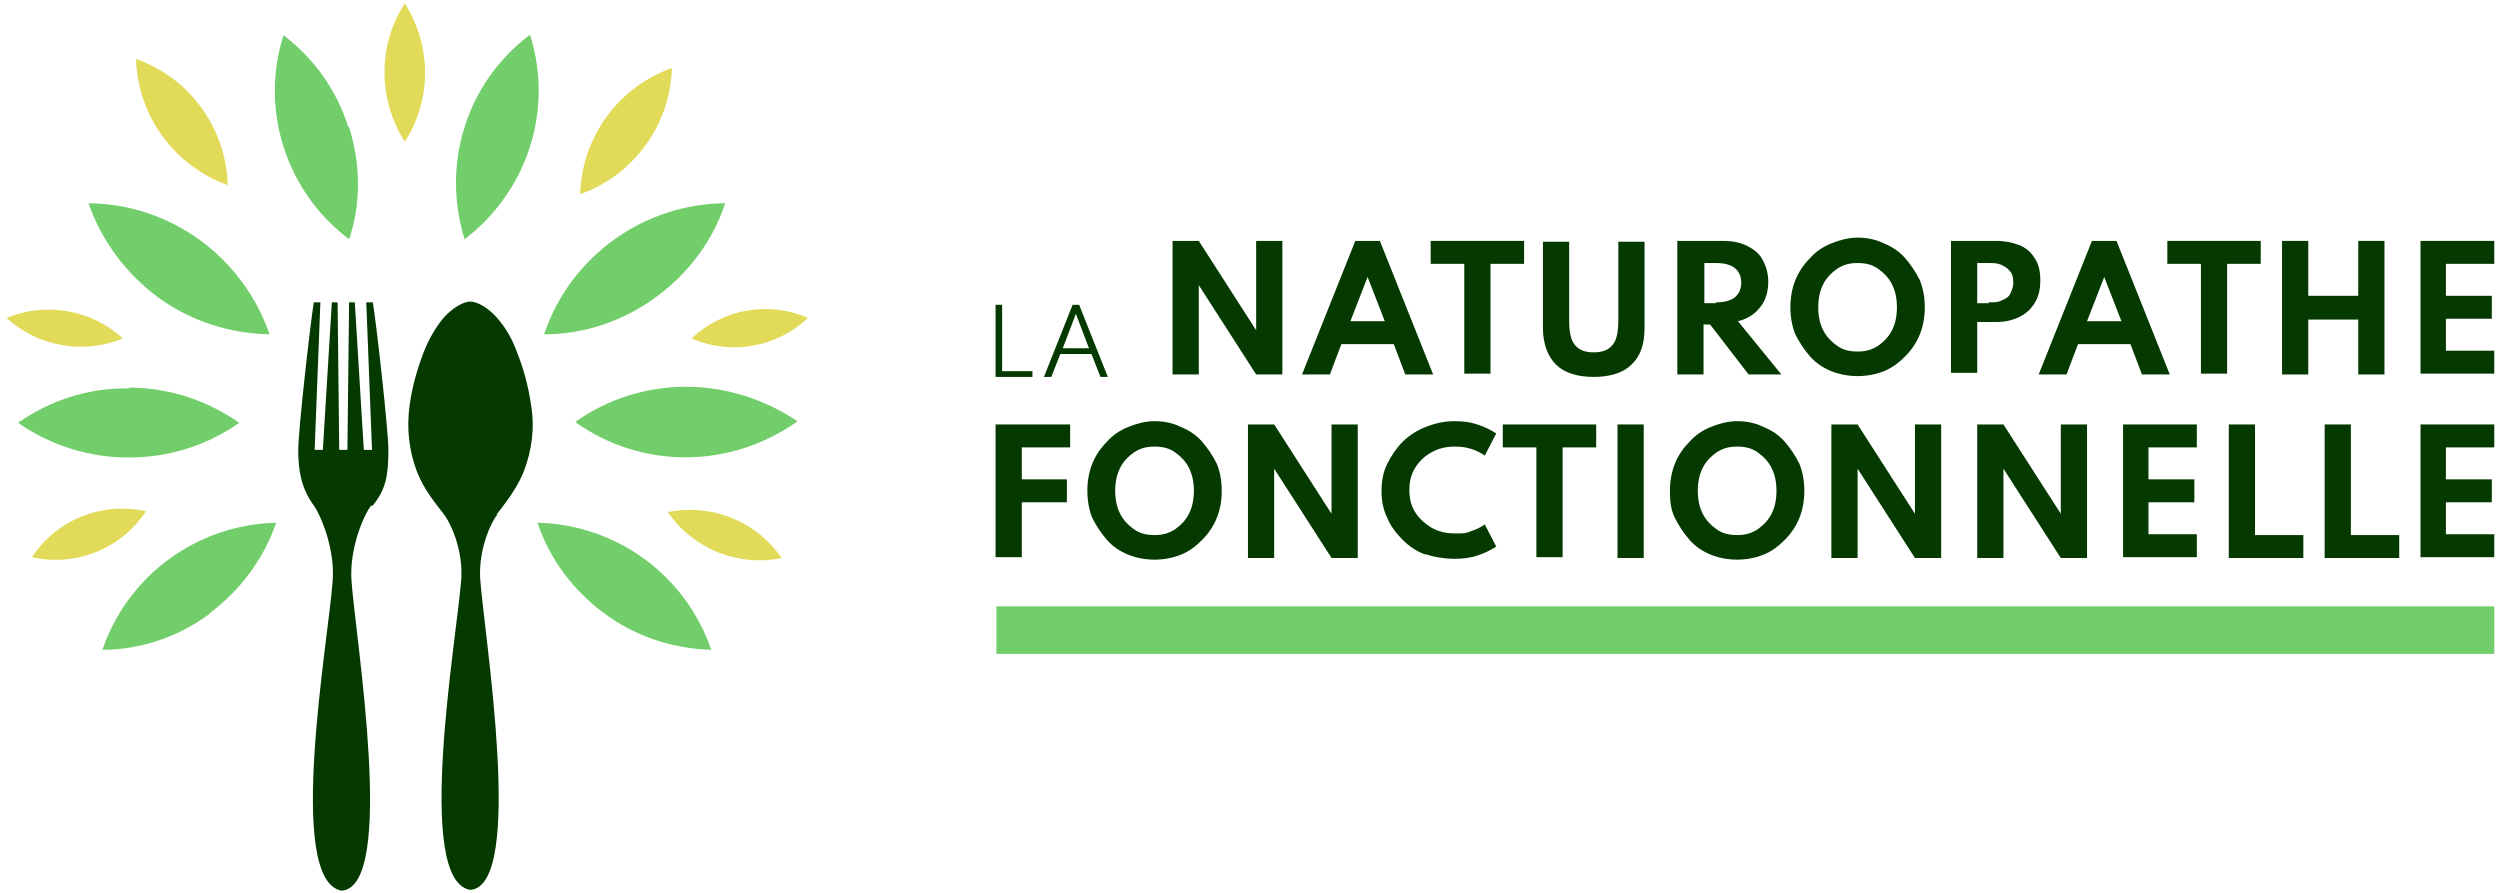 <svg xmlns="http://www.w3.org/2000/svg" id="Calque_1" viewBox="0 0 305.1 109"><g><g><g><path d="m121.5,37.2h.8v8.1h3.7v.7h-4.5v-8.8Z" style="fill:#043a00;"></path><path d="m130.9,37.2h.8l3.5,8.8h-.9l-1.1-2.8h-3.8l-1.1,2.8h-.9l3.5-8.8Zm2,5.3l-1.6-4.2-1.6,4.2h3.2Z" style="fill:#043a00;"></path></g><g><path d="m143.1,29.4h3.2l7,10.9v-10.9h3.2v16.3h-3.2l-7-10.9v10.9h-3.2v-16.3Z" style="fill:#043a00;"></path><path d="m165.4,29.4h3l6.5,16.3h-3.4l-1.4-3.7h-6.4l-1.4,3.7h-3.4l6.5-16.3Zm3.6,9.8l-2.1-5.4-2.1,5.4h4.2Z" style="fill:#043a00;"></path><path d="m178.7,32.2h-4.1v-2.8h11.4v2.8h-4.1v13.4h-3.2v-13.4Z" style="fill:#043a00;"></path><path d="m189.9,44.5c-1-1-1.6-2.5-1.6-4.5v-10.5h3.2v9.6c0,1.4.2,2.4.7,3s1.2.9,2.3.9,1.8-.3,2.3-.9c.5-.6.7-1.6.7-3v-9.6h3.2v10.5c0,2-.5,3.5-1.6,4.5-1,1-2.6,1.5-4.6,1.5s-3.6-.5-4.6-1.5Z" style="fill:#043a00;"></path><path d="m204.8,29.4h5.5c1.1,0,2.1.2,2.9.6.8.4,1.5.9,1.9,1.7.4.7.7,1.6.7,2.7s-.3,2.3-1,3.1c-.6.8-1.5,1.4-2.7,1.7l5.3,6.5h-4l-4.7-6.1h-.8v6.1h-3.2v-16.3Zm4.6,7.5c1,0,1.8-.2,2.3-.6s.8-1,.8-1.8-.3-1.4-.8-1.8c-.5-.4-1.3-.6-2.3-.6h-1.4v4.9h1.4Z" style="fill:#043a00;"></path><path d="m223.5,45.3c-1-.4-1.9-1-2.6-1.8-.7-.8-1.3-1.7-1.8-2.7-.4-1-.6-2.1-.6-3.3s.2-2.3.6-3.3,1-1.9,1.8-2.7c.7-.8,1.6-1.4,2.6-1.8,1-.4,2.1-.7,3.2-.7s2.2.2,3.2.7c1,.4,1.9,1,2.6,1.8.7.8,1.3,1.7,1.8,2.7.4,1,.6,2.1.6,3.3s-.2,2.3-.6,3.3c-.4,1-1,1.9-1.8,2.7s-1.6,1.4-2.6,1.8c-1,.4-2.1.6-3.2.6s-2.2-.2-3.2-.6Zm5.7-3.1c.7-.5,1.3-1.1,1.7-1.9.4-.8.6-1.7.6-2.8s-.2-2-.6-2.8c-.4-.8-1-1.4-1.7-1.9-.7-.5-1.5-.7-2.5-.7s-1.7.2-2.5.7c-.7.5-1.3,1.1-1.7,1.9-.4.8-.6,1.7-.6,2.8s.2,2,.6,2.8c.4.8,1,1.4,1.7,1.9s1.5.7,2.5.7,1.7-.2,2.5-.7Z" style="fill:#043a00;"></path><path d="m238.1,29.4h5.5c1.1,0,2,.2,2.8.5s1.5.9,1.9,1.6c.5.7.7,1.6.7,2.7s-.2,2-.7,2.8c-.5.8-1.1,1.3-1.9,1.7s-1.8.6-2.8.6h-2.3v6.2h-3.2v-16.3Zm4.6,7.5c.6,0,1.1,0,1.5-.2.5-.2.9-.4,1.1-.8s.4-.8.4-1.4-.1-1.1-.4-1.4c-.3-.4-.7-.6-1.1-.8-.5-.2-1-.2-1.5-.2h-1.4v4.9h1.4Z" style="fill:#043a00;"></path><path d="m255.3,29.4h3l6.5,16.3h-3.4l-1.4-3.7h-6.4l-1.4,3.7h-3.4l6.5-16.3Zm3.6,9.8l-2.1-5.4-2.1,5.4h4.2Z" style="fill:#043a00;"></path><path d="m268.6,32.2h-4.1v-2.8h11.4v2.8h-4.1v13.4h-3.2v-13.4Z" style="fill:#043a00;"></path><path d="m278.5,29.4h3.2v6.7h6.1v-6.7h3.2v16.3h-3.2v-6.7h-6.1v6.7h-3.2v-16.3Z" style="fill:#043a00;"></path><path d="m295.4,29.4h9v2.8h-5.9v3.9h5.6v2.8h-5.6v3.9h5.9v2.8h-9v-16.3Z" style="fill:#043a00;"></path></g><path d="m121.5,51.8h9.1v2.8h-5.9v3.9h5.5v2.8h-5.5v6.7h-3.2v-16.3Z" style="fill:#043a00;"></path><path d="m137.7,67.7c-1-.4-1.9-1-2.6-1.8-.7-.8-1.3-1.7-1.8-2.7-.4-1-.6-2.1-.6-3.3s.2-2.3.6-3.3,1-1.9,1.8-2.7c.7-.8,1.6-1.4,2.6-1.8s2.1-.7,3.2-.7,2.2.2,3.2.7c1,.4,1.9,1,2.6,1.8.7.8,1.3,1.7,1.8,2.7.4,1,.6,2.1.6,3.3s-.2,2.3-.6,3.3c-.4,1-1,1.9-1.8,2.7s-1.6,1.4-2.6,1.8c-1,.4-2.1.6-3.2.6s-2.2-.2-3.2-.6Zm5.7-3.1c.7-.5,1.3-1.1,1.7-1.9.4-.8.6-1.7.6-2.8s-.2-2-.6-2.8c-.4-.8-1-1.4-1.7-1.9-.7-.5-1.5-.7-2.5-.7s-1.7.2-2.5.7c-.7.5-1.3,1.1-1.7,1.9-.4.8-.6,1.7-.6,2.8s.2,2,.6,2.8c.4.8,1,1.4,1.7,1.9s1.5.7,2.5.7,1.7-.2,2.5-.7Z" style="fill:#043a00;"></path><path d="m152.3,51.8h3.2l7,10.9v-10.9h3.2v16.3h-3.2l-7-10.9v10.9h-3.2v-16.3Z" style="fill:#043a00;"></path><path d="m174,67.7c-1.1-.4-2-1-2.8-1.8s-1.5-1.7-1.9-2.7c-.5-1-.7-2.1-.7-3.3s.2-2.3.7-3.3c.5-1,1.1-1.9,1.9-2.7.8-.8,1.8-1.4,2.8-1.8s2.2-.7,3.4-.7,2,.1,2.9.4c.9.3,1.7.7,2.3,1.1l-1.4,2.7c-.4-.3-1-.6-1.6-.8-.6-.2-1.3-.3-2-.3-1.1,0-2,.2-2.9.7-.9.5-1.5,1.1-2,1.9-.5.8-.7,1.7-.7,2.7s.2,1.9.7,2.7c.5.8,1.2,1.4,2,1.9.9.5,1.8.7,2.9.7s1.3,0,2-.3c.6-.2,1.2-.5,1.6-.8l1.4,2.7c-.6.4-1.4.8-2.3,1.1s-1.9.4-2.9.4-2.4-.2-3.5-.6Z" style="fill:#043a00;"></path><path d="m187.5,54.6h-4.1v-2.8h11.4v2.8h-4.1v13.4h-3.2v-13.4Z" style="fill:#043a00;"></path><path d="m197.4,51.8h3.2v16.3h-3.2v-16.3Z" style="fill:#043a00;"></path><path d="m208.8,67.7c-1-.4-1.9-1-2.6-1.8-.7-.8-1.3-1.7-1.8-2.7s-.6-2.1-.6-3.3.2-2.3.6-3.3c.4-1,1-1.9,1.8-2.7.7-.8,1.6-1.4,2.6-1.8s2.1-.7,3.2-.7,2.2.2,3.2.7c1,.4,1.9,1,2.6,1.8.7.8,1.3,1.7,1.8,2.7.4,1,.6,2.1.6,3.3s-.2,2.3-.6,3.3c-.4,1-1,1.9-1.8,2.7s-1.6,1.4-2.6,1.8c-1,.4-2.1.6-3.2.6s-2.2-.2-3.2-.6Zm5.7-3.1c.7-.5,1.3-1.1,1.7-1.9.4-.8.6-1.7.6-2.8s-.2-2-.6-2.8c-.4-.8-1-1.4-1.7-1.9-.7-.5-1.5-.7-2.5-.7s-1.7.2-2.5.7c-.7.5-1.3,1.1-1.7,1.9-.4.8-.6,1.7-.6,2.8s.2,2,.6,2.8c.4.8,1,1.4,1.7,1.9s1.5.7,2.5.7,1.7-.2,2.5-.7Z" style="fill:#043a00;"></path><path d="m223.5,51.8h3.2l7,10.9v-10.9h3.2v16.3h-3.2l-7-10.9v10.9h-3.2v-16.3Z" style="fill:#043a00;"></path><path d="m241.3,51.8h3.2l7,10.9v-10.9h3.2v16.3h-3.2l-7-10.9v10.9h-3.2v-16.3Z" style="fill:#043a00;"></path><path d="m259.1,51.8h9v2.8h-5.9v3.9h5.6v2.8h-5.6v3.9h5.9v2.8h-9v-16.3Z" style="fill:#043a00;"></path><path d="m272,51.8h3.2v13.5h5.9v2.8h-9.1v-16.3Z" style="fill:#043a00;"></path><path d="m283.7,51.8h3.2v13.5h5.9v2.8h-9.1v-16.3Z" style="fill:#043a00;"></path><path d="m295.4,51.8h9v2.8h-5.9v3.9h5.6v2.8h-5.6v3.9h5.9v2.8h-9v-16.3Z" style="fill:#043a00;"></path></g><rect x="121.6" y="74" width="182.8" height="5.8" style="fill:#71ce6a;"></rect></g><g><g><path d="m60.6,62.8c.9-1.2,2.4-3,3.3-5.2,1-2.6,1.4-5.4.9-8.2-.3-2.2-.9-4.4-1.7-6.4-.5-1.4-1.2-2.7-2.1-3.8-1.5-1.9-3-2.4-3.6-2.4-.6,0-2.1.5-3.6,2.4-.9,1.2-1.6,2.5-2.1,3.8-.8,2.1-1.4,4.2-1.7,6.4-.4,2.8-.1,5.6.9,8.2.9,2.3,2.4,4,3.3,5.2.7.9,2.3,4.1,2.1,7.8-.5,7-5.8,36.9,1.1,38,6.7-.5,1.7-31,1.2-38-.2-3.7,1.4-7,2.1-7.8Z" style="fill:#043a00;"></path><path d="m45.5,61.7c1.5-1.9,1.9-3.4,1.9-6.8,0-2.4-1.5-15.7-1.9-18h-.8l.7,18h-1l-1.1-18h-.7l-.2,18h-1l-.2-18h-.7l-1.1,18h-1l.7-18h-.8c-.4,2.3-1.9,15.6-1.9,18s.3,4.6,1.9,6.8c.8,1.1,2.6,5.2,2.3,9.2-.5,7.1-5.8,36.6,1.1,37.8,6.7-.5,1.7-30.7,1.2-37.8-.3-3.9,1.5-8.1,2.4-9.2Z" style="fill:#043a00;"></path></g><g><path d="m19.3,36.3c4,2.9,8.7,4.4,13.6,4.5-3.3-9.5-12.1-15.9-22.1-16,1.6,4.6,4.6,8.6,8.5,11.5Z" style="fill:#71ce6a;"></path><path d="m25.5,74.9c3.8-2.8,6.7-6.7,8.2-11.1-9.6.2-18.1,6.4-21.2,15.5,4.7,0,9.3-1.6,13.1-4.4Z" style="fill:#71ce6a;"></path><path d="m42.6,15.5c1.4,4.5,1.5,9.3,0,13.7-7.7-5.8-10.9-15.8-8-24.9,3.7,2.8,6.5,6.7,7.9,11.2Z" style="fill:#71ce6a;"></path><path d="m15.7,47.3c4.8,0,9.5,1.5,13.5,4.3-8.1,5.7-19,5.6-27,0,4-2.8,8.7-4.3,13.6-4.2Z" style="fill:#71ce6a;"></path><path d="m3.9,68c5.3,1.2,10.9-1,13.9-5.6-5.3-1.2-10.9,1-13.9,5.6Z" style="fill:#e2db59;"></path><path d="m16.6,7.2c.2,6.9,4.6,13,11.2,15.4-.2-6.9-4.6-13.1-11.2-15.4Z" style="fill:#e2db59;"></path><path d="m49.4,17.3c3.3-5.1,3.3-11.7,0-16.9-3.3,5.1-3.3,11.7,0,16.9Z" style="fill:#e2db59;"></path><path d="m15,41.3c-3.8-3.5-9.4-4.5-14.2-2.5,3.8,3.5,9.4,4.5,14.2,2.5Z" style="fill:#e2db59;"></path><path d="m88.5,24.8c-10,.1-18.9,6.5-22.1,16,4.9,0,9.6-1.6,13.6-4.5,4-2.9,7-6.9,8.5-11.5Z" style="fill:#71ce6a;"></path><path d="m86.8,79.3c-3.1-9.1-11.6-15.3-21.2-15.5,1.5,4.5,4.4,8.3,8.2,11.1,3.8,2.8,8.4,4.3,13.1,4.4Z" style="fill:#71ce6a;"></path><path d="m64.7,4.3c2.9,9.2-.4,19.1-8,24.9-1.4-4.5-1.4-9.3,0-13.7,1.4-4.5,4.2-8.4,7.9-11.2Z" style="fill:#71ce6a;"></path><path d="m97.2,51.5c-8.1,5.7-18.9,5.8-27,0,3.9-2.8,8.7-4.3,13.5-4.3,4.8,0,9.6,1.5,13.6,4.2Z" style="fill:#71ce6a;"></path><path d="m81.5,62.5c3.1,4.5,8.6,6.7,13.9,5.6-3.1-4.5-8.6-6.7-13.9-5.6Z" style="fill:#e2db59;"></path><path d="m70.8,23.7c6.5-2.3,11-8.4,11.2-15.4-6.5,2.3-11,8.4-11.2,15.4Z" style="fill:#e2db59;"></path><path d="m98.6,38.8c-4.8-2.1-10.4-1.1-14.2,2.5,4.8,2.1,10.4,1.1,14.2-2.5Z" style="fill:#e2db59;"></path></g></g></svg>